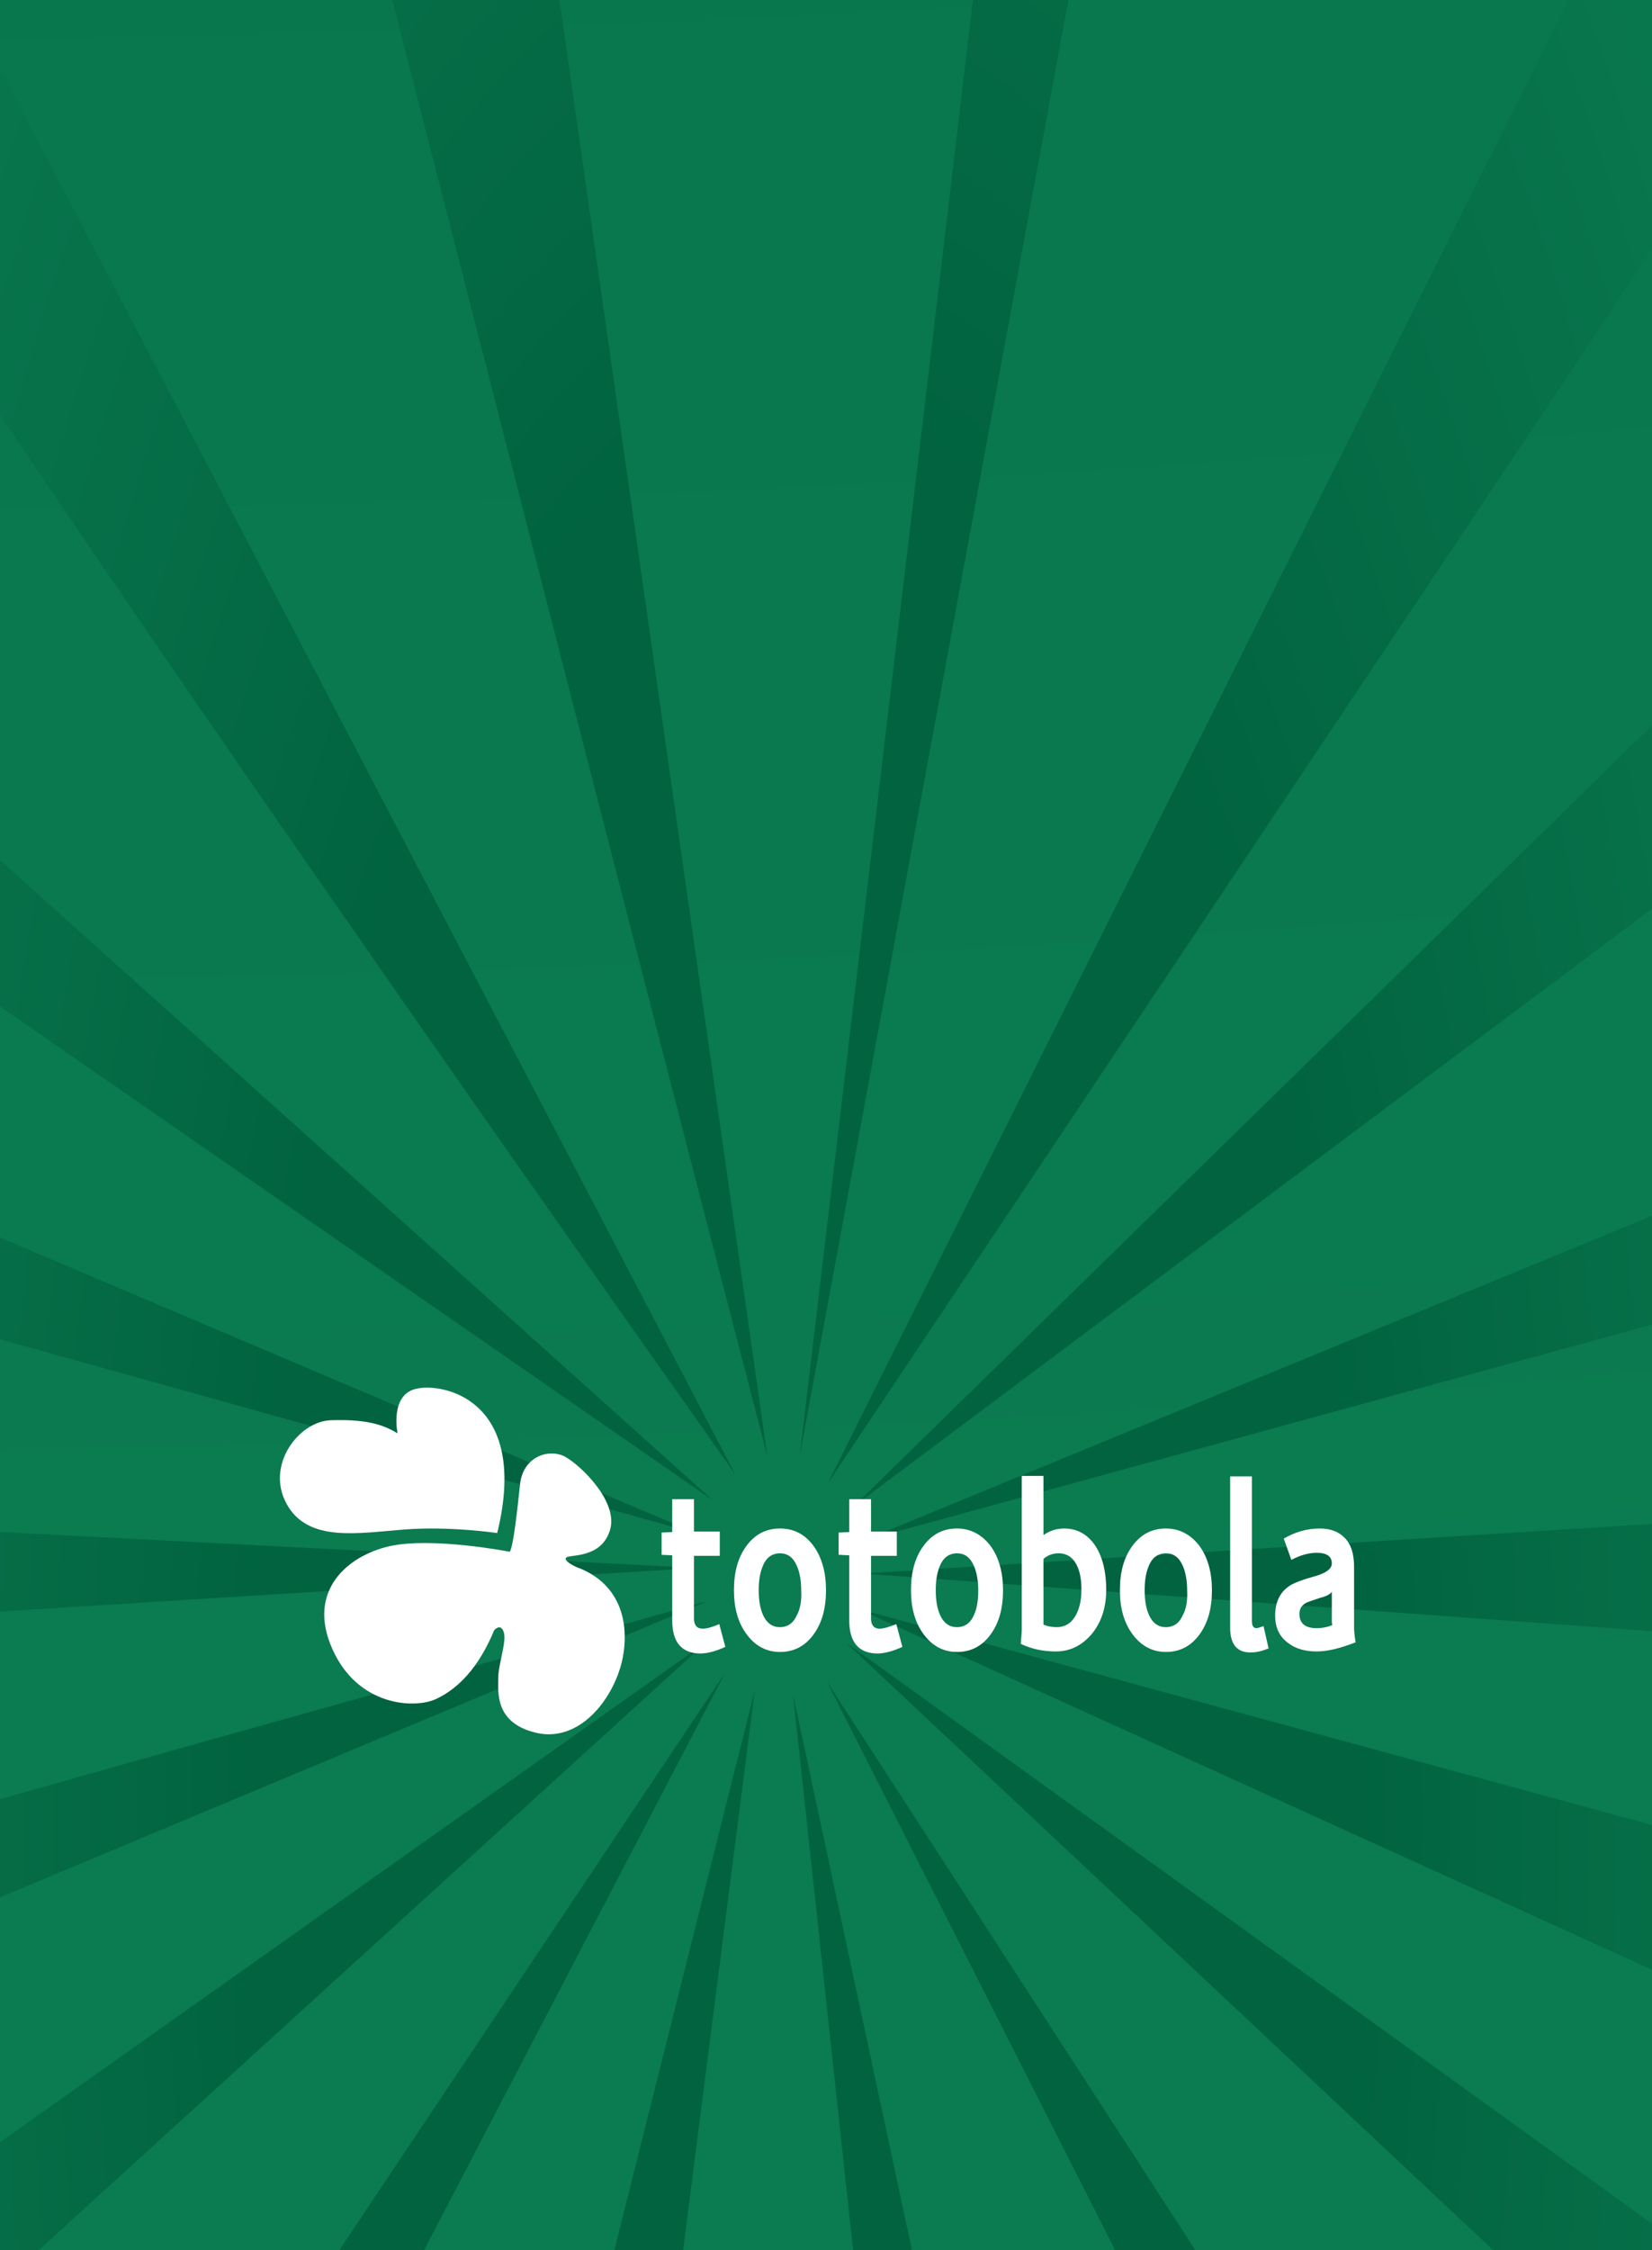 <?xml version="1.0" encoding="utf-8"?>
<!-- Generator: Adobe Illustrator 25.2.1, SVG Export Plug-In . SVG Version: 6.00 Build 0)  -->
<svg version="1.1" id="Camada_1" xmlns="http://www.w3.org/2000/svg" xmlns:xlink="http://www.w3.org/1999/xlink" x="0px" y="0px"
	 viewBox="0 0 326.6 444.7" style="enable-background:new 0 0 326.6 444.7;" xml:space="preserve">
<rect x="0" y="0" width="326.6" height="444.7" fill="#333333" stroke="none"/>
<style type="text/css">
	.st0{fill:#FFFFFF;}
	.st1{clip-path:url(#SVGID_2_);}
	.st2{fill:url(#SVGID_3_);}
	.st3{fill:url(#SVGID_4_);}
</style>
<g>
	<path class="st0" d="M73.9,331.9L61.4,305c-0.1-0.3-0.5-0.5-0.8-0.5h-7.9c-0.5,0-0.9,0.4-0.9,0.9v47.8c0,0.5,0.4,0.9,0.9,0.9h7.6
		c0.5,0,0.9-0.4,0.9-0.9v-28.7l9.3,19.5c0.1,0.3,0.5,0.5,0.8,0.5h5.2c0.3,0,0.7-0.2,0.8-0.5l9.2-19.3v28.5c0,0.5,0.4,0.9,0.9,0.9H95
		c0.5,0,0.9-0.4,0.9-0.9v-47.8c0-0.5-0.4-0.9-0.9-0.9h-7.9c-0.3,0-0.7,0.2-0.8,0.5L73.9,331.9z"/>
	<path class="st0" d="M120.4,304.5H112c-0.2,0-0.3,0.1-0.5,0.2l-7.8,5.8c-0.2,0.2-0.3,0.4-0.3,0.6v8.2c0,0.7,0.7,1,1.3,0.7l5.8-4.2
		c0.5-0.4,1.3,0,1.3,0.7v28h-7.5c-0.4,0-0.8,0.4-0.8,0.8v8c0,0.4,0.4,0.8,0.8,0.8h7.5h9.4h7.2c0.4,0,0.8-0.4,0.8-0.8v-8
		c0-0.4-0.4-0.8-0.8-0.8h-7.2v-39.2C121.2,304.9,120.8,304.5,120.4,304.5z"/>
	<path class="st0" d="M143.4,304.5h-7.9c-0.4,0-0.8,0.3-0.8,0.8v48c0,0.4,0.3,0.8,0.8,0.8h29.6c0.4,0,0.8-0.3,0.8-0.8v-6.7
		c0-0.4-0.3-0.8-0.8-0.8H145c-0.4,0-0.8-0.3-0.8-0.8v-39.9C144.2,304.8,143.9,304.5,143.4,304.5z"/>
	<path class="st0" d="M178.5,324.9H166v-19.2c0-0.7-0.5-1.2-1.2-1.2h-7c-0.7,0-1.2,0.5-1.2,1.2v35.2c0,0.7,0.5,1.2,1.2,1.2h7
		c0.7,0,1.2-0.5,1.2-1.2v-7.8h12.5v19.8c0,0.7,0.5,1.2,1.2,1.2h7c0.7,0,1.2-0.5,1.2-1.2v-47.2c0-0.7-0.5-1.2-1.2-1.2h-7
		c-0.7,0-1.2,0.5-1.2,1.2V324.9z"/>
	<path class="st0" d="M206.6,305.2l-13.1,47.7c-0.2,0.6,0.3,1.2,0.9,1.2h8c0.4,0,0.8-0.3,0.9-0.7l2.6-8.3c0.1-0.4,0.5-0.7,0.9-0.7
		h15.7c0.4,0,0.8,0.3,0.9,0.7l2.6,8.3c0.1,0.4,0.5,0.7,0.9,0.7h8.1c0.6,0,1.1-0.6,0.9-1.2l-13.2-47.7c-0.1-0.4-0.5-0.7-0.9-0.7
		h-14.2C207,304.5,206.7,304.8,206.6,305.2z M208.9,335.4l4.8-18.4c0.2-0.9,1.6-0.9,1.8,0l4.8,18.4c0.2,0.6-0.3,1.2-0.9,1.2h-9.6
		C209.2,336.6,208.7,336,208.9,335.4z"/>
	<path class="st0" d="M270,308.4c-3.2-3.1-7.6-4.6-13.1-4.6c-12,0-18,6.6-18,19.8v11.4c0,13.2,5.9,19.8,17.7,19.8
		c5.6,0,10-1.5,13.3-4.6c3.3-3.1,4.9-8.1,4.9-15.1v-11.4C274.8,316.5,273.2,311.5,270,308.4z M265.4,334.7c0,4-0.7,6.9-2.1,8.7
		c-1.4,1.8-3.5,2.8-6.4,2.8c-3,0-5.2-0.9-6.5-2.7c-1.3-1.8-2-4.7-2-8.8V324c0-4.3,0.7-7.4,2-9.2c1.3-1.8,3.5-2.8,6.5-2.8
		c2.9,0,5,0.9,6.4,2.8c1.4,1.9,2.1,4.9,2.1,9.2V334.7z"/>
	<path class="st0" d="M222.6,293h-16.1c-0.5,0-0.9,0.4-0.9,0.9v5.2c0,0.5,0.4,0.9,0.9,0.9h16.1c0.5,0,0.9-0.4,0.9-0.9v-5.2
		C223.5,293.4,223.1,293,222.6,293z"/>
</g>
<g>
	<g>
		<defs>
			<rect id="SVGID_1_" x="0" width="326.6" height="444.7"/>
		</defs>
		<clipPath id="SVGID_2_">
			<use xlink:href="#SVGID_1_"  style="overflow:visible;"/>
		</clipPath>
		<g class="st1">
			
				<radialGradient id="SVGID_3_" cx="231.964" cy="462.559" r="951.333" gradientTransform="matrix(2.527776e-03 1 -0.397 4.018294e-03 342.451 124.652)" gradientUnits="userSpaceOnUse">
				<stop  offset="0" style="stop-color:#016340"/>
				<stop  offset="0.285" style="stop-color:#016340"/>
				<stop  offset="1" style="stop-color:#159462"/>
			</radialGradient>
			<polygon class="st2" points="0,635.7 0,-524.9 326.6,-524.9 326.6,635.7 			"/>
			
				<radialGradient id="SVGID_4_" cx="-3838.452" cy="330.695" r="6367.643" gradientTransform="matrix(0 1 -1 0 305.492 126.508)" gradientUnits="userSpaceOnUse">
				<stop  offset="0" style="stop-color:#016340"/>
				<stop  offset="0.285" style="stop-color:#016340"/>
				<stop  offset="1" style="stop-color:#159462"/>
			</radialGradient>
			<path class="st3" d="M317.3,635.7L163.5,332.4l163.1,251.6V474.2L167.2,324.6l159.4,114.9v-50.2L169.7,318l156.9,42.7v-38.3
				L170.5,311l156.1-9.8v-39.4l-155.9,42.7l155.9-64.2v-60.7L168.8,297.7l157.8-154.3v-94L163.7,293.1L326.6-33.1v-491.7h-18.5
				l-150,812.6l96.7-812.6H35.7l116,812.6C128.4,198.3,48.3-112.6,0-305.3V13.5l145.3,277.8C122.4,258.9,51.4,158.4,0,82v88
				l140.9,126.5L0,198.9v45.7l137.8,58.5L0,264.7v38.1l137.6,7.1L0,318.5v37.1c48.3-13.7,124.5-34.9,139.3-39c0,0,0,0.1,0,0.1L0,375
				v48.4l139.7-98.9L0,451.7v93.4l143.3-214.4L0,605.5v30.3h73.5l75.7-301.6l-38.6,301.6h78.7L156.8,335l64.4,300.8H317.3z"/>
		</g>
	</g>
	<g>
		<path class="st0" d="M79.9,302.3c9.1-0.7,18.4,0.7,18.4,0.7c6.3-25.7-9.9-29.6-15.6-28.6c-5.8,0.9-4.1,8.9-4.1,8.9
			c-3.2-2-6.9-2.8-13.2-2.6c-6.3,0.2-13,8.9-8.7,16.6C60.9,304.9,70.8,303,79.9,302.3z"/>
		<path class="st0" d="M113.9,309.7c0,0-2.8-1.3-1.9-1.9c0.9-0.6,6.9,0.2,8.6-5.4c1.7-5.6-5.8-12.8-8.9-14.5c-3.2-1.7-8.4,0-8.9,5.6
			c-0.6,5.6-1.3,11.9-2,13.2c0,0-15.4-3-23.8-1.1c-8.4,1.9-16.4,8.9-11.3,20.3c5,11.3,16.2,11.9,20.5,9.9c4.3-2,8.4-6.1,11.5-13.6
			c0,0,1.3-1.5,1.9,0.4c0.6,1.9-1.1,6.3-1.1,9.1s-0.7,8.9,7.6,10.8c8.4,1.9,15.1-6.5,16.9-14.3C124.7,320.3,122.3,312.7,113.9,309.7
			z"/>
		<path class="st0" d="M138.9,321.9c-1.1,0-1.7-0.7-1.7-2v-12.4h5.1v-4.8h-5.1v-6.4h-4.3v6.5l-2.1,0.1v4.4l2.1,0.1v12.9
			c0,4.3,1.9,6.5,5.6,6.5c1.3,0,2.9-0.4,4.9-1.3l-1.2-4.5C140.8,321.6,139.7,321.9,138.9,321.9z"/>
		<path class="st0" d="M154.2,302.1c-2.7,0-4.9,1.1-6.6,3.4c-1.7,2.3-2.5,5.2-2.5,8.8c0,3.5,0.8,6.4,2.5,8.7
			c1.7,2.3,3.9,3.5,6.6,3.5c2.7,0,4.9-1.1,6.6-3.4c1.7-2.3,2.5-5.2,2.5-8.8c0-3.5-0.8-6.5-2.5-8.8S156.9,302.1,154.2,302.1z
			 M157.5,319.3c-0.7,1.6-1.9,2.3-3.3,2.3c-1.5,0-2.6-0.8-3.3-2.3c-0.6-1.3-0.9-2.9-0.9-5s0.3-3.7,0.9-5c0.7-1.6,1.9-2.3,3.3-2.3
			c1.5,0,2.6,0.8,3.3,2.4c0.6,1.3,0.9,3,0.9,5C158.5,316.4,158.2,318.1,157.5,319.3z"/>
		<path class="st0" d="M173.9,321.9c-1.1,0-1.7-0.7-1.7-2v-12.4h5.1v-4.8h-5.1v-6.4h-4.3v6.5l-2.1,0.1v4.4l2.1,0.1v12.9
			c0,4.3,1.9,6.5,5.6,6.5c1.3,0,2.9-0.4,4.9-1.3l-1.2-4.5C175.7,321.6,174.6,321.9,173.9,321.9z"/>
		<path class="st0" d="M189.2,302.1c-2.7,0-4.9,1.1-6.6,3.4c-1.7,2.3-2.5,5.2-2.5,8.8c0,3.5,0.8,6.4,2.5,8.7
			c1.7,2.3,3.9,3.5,6.6,3.5c2.7,0,4.9-1.1,6.6-3.4c1.7-2.3,2.5-5.2,2.5-8.8c0-3.5-0.8-6.5-2.5-8.8
			C194.1,303.3,191.9,302.1,189.2,302.1z M192.5,319.3c-0.7,1.6-1.9,2.3-3.3,2.3c-1.5,0-2.6-0.8-3.3-2.3c-0.6-1.3-0.9-2.9-0.9-5
			s0.3-3.7,0.9-5c0.7-1.6,1.9-2.3,3.3-2.3c1.5,0,2.6,0.8,3.3,2.4c0.6,1.3,0.9,3,0.9,5C193.4,316.4,193.1,318.1,192.5,319.3z"/>
		<path class="st0" d="M210.4,302.1c-1.5,0-2.8,0.4-4.1,1.3v-11.7H202v30.4c0,0.6-0.1,1.5-0.2,2.8c2.1,1,4.4,1.5,6.9,1.5
			c2.8,0,5.1-1.1,7.1-3.4c1.9-2.3,2.9-5.2,2.9-8.8c0-3.5-0.7-6.4-2.1-8.6C215.1,303.3,213,302.1,210.4,302.1z M212.6,319.4
			c-0.9,1.5-2.1,2.2-3.7,2.2c-1,0-1.9-0.2-2.6-0.5c0-0.3,0-0.5,0-0.7v-12.3c0.8-0.7,1.8-1.1,3-1.1c1.5,0,2.7,0.7,3.5,2.2
			c0.7,1.3,1,3,1,5C213.8,316.3,213.4,318,212.6,319.4z"/>
		<path class="st0" d="M230.5,302.1c-2.7,0-4.9,1.1-6.6,3.4s-2.5,5.2-2.5,8.8c0,3.5,0.8,6.4,2.5,8.7c1.7,2.3,3.9,3.5,6.6,3.5
			c2.7,0,4.9-1.1,6.6-3.4c1.7-2.3,2.5-5.2,2.5-8.8c0-3.5-0.8-6.5-2.5-8.8C235.4,303.3,233.2,302.1,230.5,302.1z M233.8,319.3
			c-0.7,1.6-1.9,2.3-3.3,2.3c-1.5,0-2.6-0.8-3.3-2.3c-0.6-1.3-0.9-2.9-0.9-5s0.3-3.7,0.9-5c0.7-1.6,1.9-2.3,3.3-2.3
			c1.5,0,2.6,0.8,3.3,2.4c0.6,1.3,0.9,3,0.9,5C234.8,316.4,234.5,318.1,233.8,319.3z"/>
		<path class="st0" d="M248.4,321.8c-0.6,0-0.9-0.5-0.9-1.4v-28.6h-4.3v29.9c0,3.2,1.3,4.9,4,4.9c1.2,0,2.4-0.3,3.6-0.8l-1-4.4
			C249.1,321.6,248.7,321.8,248.4,321.8z"/>
		<path class="st0" d="M267.7,321.7v-12c0-2.6-0.6-4.5-1.9-5.8c-1.2-1.2-2.8-1.8-4.9-1.8c-2.5,0-4.9,0.7-7.1,2l1.5,4.2
			c1.7-0.9,3.4-1.4,5-1.4c2,0,3,0.7,3,2.1c0,1-1,1.8-2.9,2.4c-2.9,0.8-4.7,1.5-5.4,2c-1.9,1.2-2.9,3.2-2.9,5.9
			c0,2.5,0.9,4.3,2.8,5.6c1.4,1,3.2,1.5,5.4,1.5c2.1,0,4.6-0.6,7.7-1.8C267.8,323.3,267.7,322.3,267.7,321.7z M260.3,321.8
			c-2.2,0-3.4-0.9-3.4-2.8c0-1,0.4-1.7,1.3-2.2c0.4-0.2,1.3-0.5,2.8-1c1.2-0.3,2-0.7,2.3-1.2v5.7c0,0.2,0,0.5,0.1,0.9
			C262.4,321.6,261.4,321.8,260.3,321.8z"/>
	</g>
</g>
</svg>
